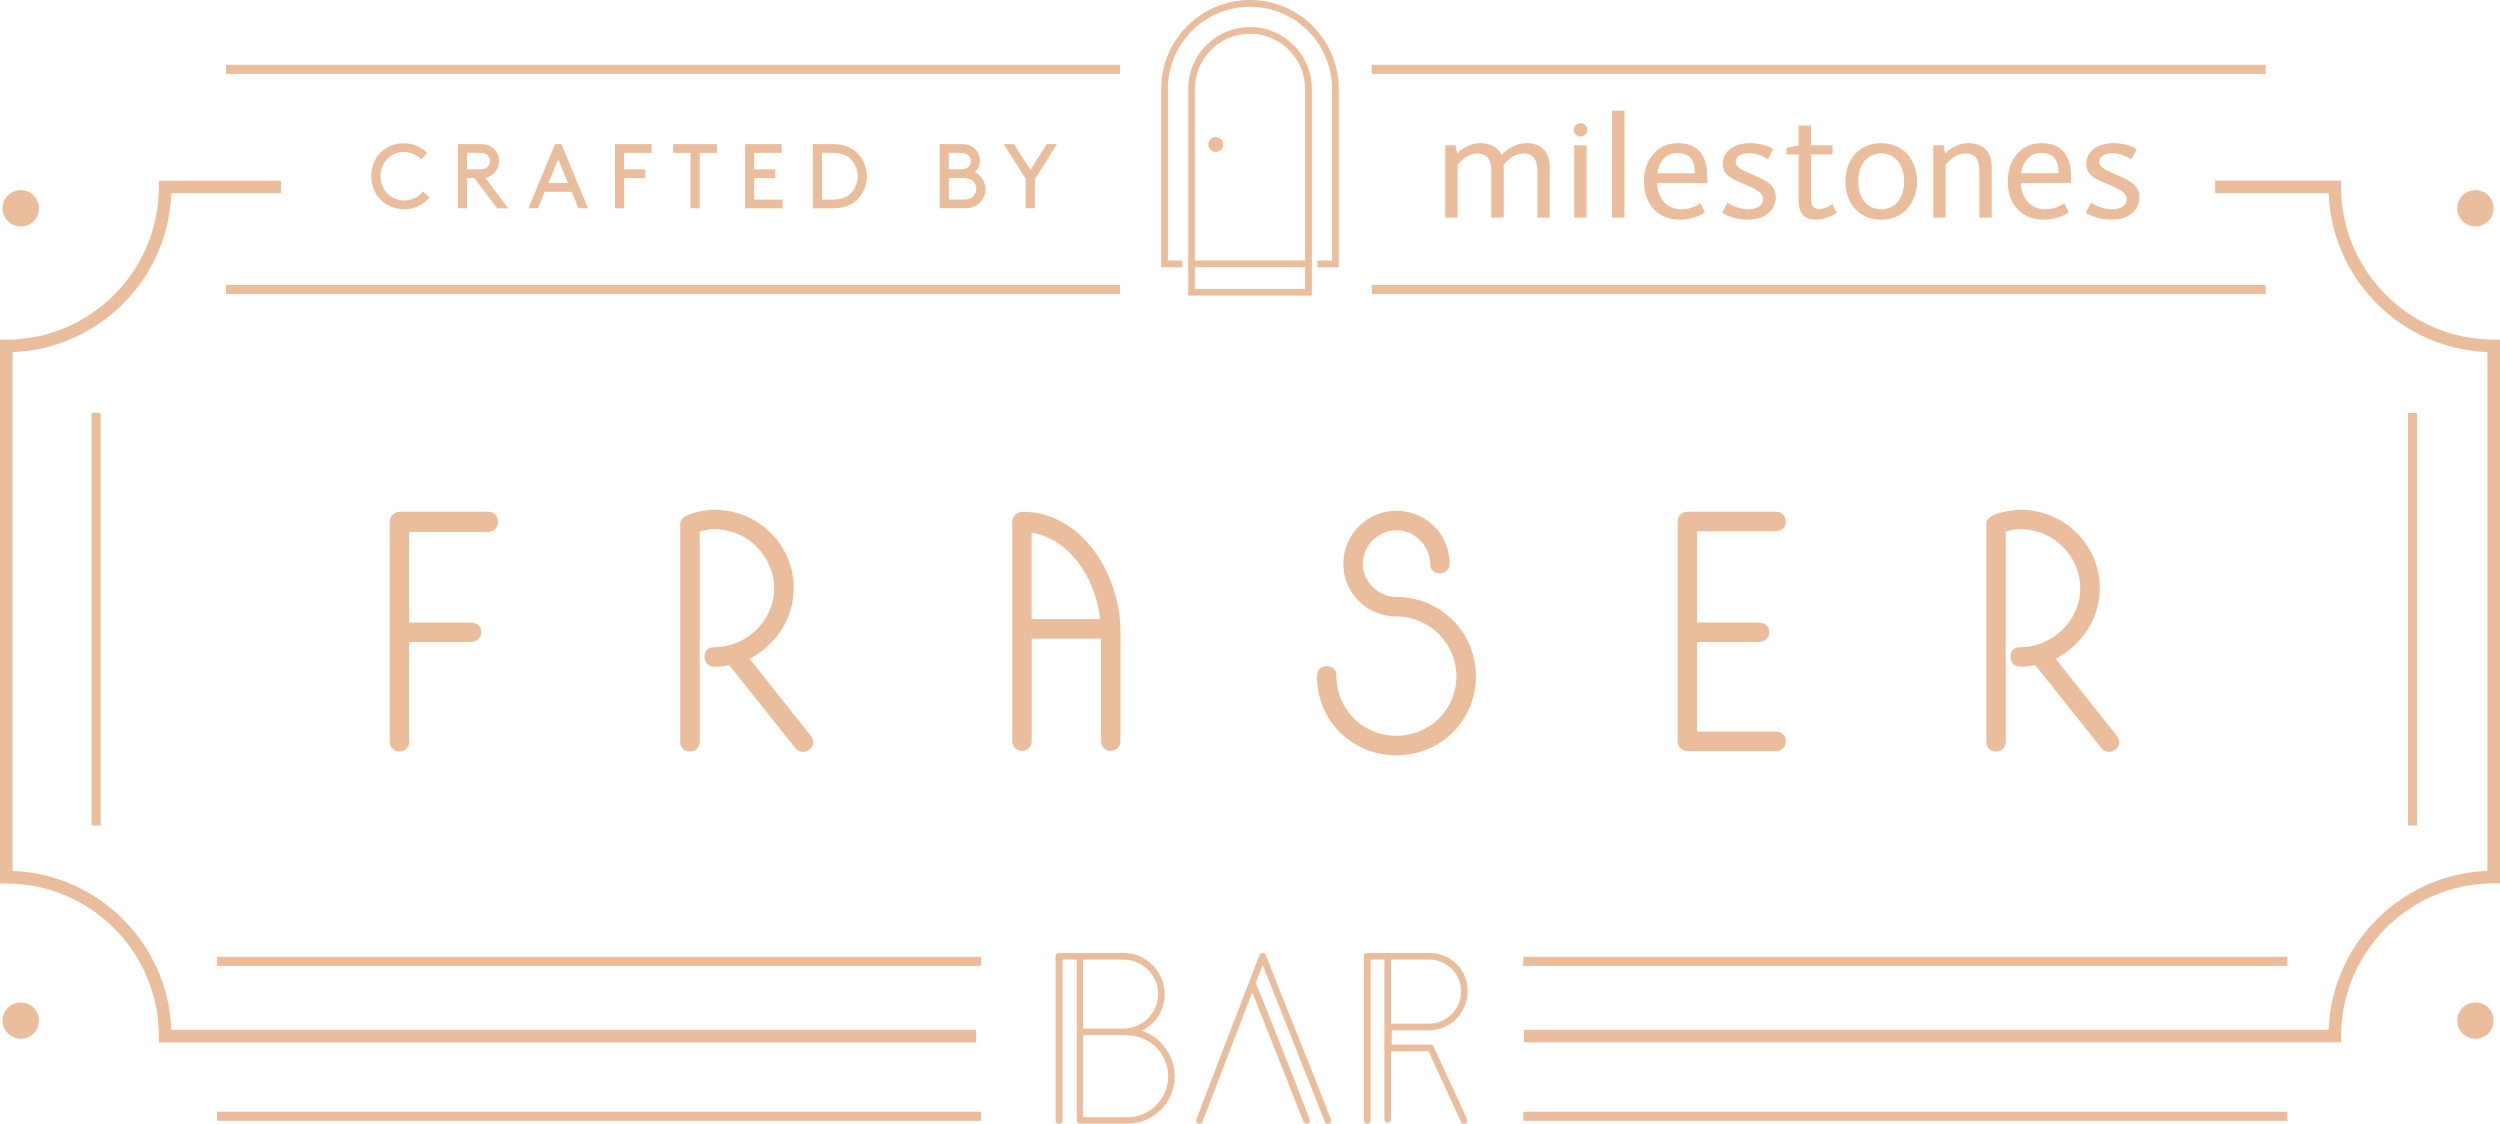<?xml version="1.0" encoding="UTF-8"?> <svg xmlns="http://www.w3.org/2000/svg" width="436" height="196" viewBox="0 0 436 196" fill="none"><g clip-path="url(#clip0_123_28)"><path d="M69.693 89.252H85.128C86.324 89.252 86.853 90.148 86.853 90.978C86.853 91.809 86.316 92.769 85.128 92.769H71.361V108.571H82.093C83.11 108.571 83.94 109.231 83.94 110.24C83.94 111.315 82.988 111.966 82.093 111.966H71.361V129.323C71.361 130.512 70.522 131.049 69.693 131.049C68.863 131.049 67.968 130.512 67.968 129.323V90.978C67.968 90.026 68.806 89.252 69.693 89.252Z" fill="#EABD9C"></path><path d="M124.535 88.894C132.225 88.894 138.425 94.975 138.425 102.555C138.425 107.863 135.382 112.455 130.736 114.897L141.346 128.257C141.704 128.672 141.826 129.095 141.826 129.454C141.826 130.406 140.931 131.123 140.036 131.123C139.556 131.123 139.019 130.886 138.661 130.406L127.155 115.972C126.26 116.208 125.308 116.273 124.535 116.273C123.339 116.273 122.867 115.32 122.867 114.482C122.867 113.643 123.347 112.87 124.535 112.87C130.255 112.87 135.024 108.156 135.024 102.555C135.024 97.369 130.736 92.297 124.535 92.297C123.697 92.297 122.867 92.476 122.029 92.655V129.332C122.029 130.52 121.134 131.057 120.304 131.057C119.474 131.057 118.636 130.52 118.636 129.332V91.279C118.636 89.374 123.705 88.894 124.535 88.894Z" fill="#EABD9C"></path><path d="M178.247 89.252C189.037 89.252 195.416 100.642 195.416 110.126V129.209C195.416 130.398 194.521 130.935 193.691 130.935C192.796 130.935 192.023 130.341 192.023 129.209V111.38H179.923V129.209C179.923 130.398 179.085 130.935 178.255 130.935C177.425 130.935 176.53 130.398 176.53 129.209V91.035C176.53 90.14 177.368 89.244 178.255 89.244L178.247 89.252ZM191.893 107.977C190.876 100.048 186.107 93.901 179.915 92.891V107.977H191.893Z" fill="#EABD9C"></path><path d="M231.414 116.151C232.366 116.151 233.082 116.81 233.082 117.942C233.082 123.73 237.728 128.322 243.513 128.322C249.299 128.322 254.002 123.787 254.002 117.942C254.002 112.097 249.176 107.505 243.513 107.505C238.387 107.505 234.278 103.394 234.278 98.322C234.278 93.25 238.387 89.081 243.513 89.081C248.639 89.081 252.814 93.136 252.814 98.322C252.814 99.396 251.919 99.99 251.024 99.99C250.185 99.99 249.412 99.453 249.412 98.322C249.412 95.163 246.67 92.476 243.513 92.476C240.356 92.476 237.671 95.163 237.671 98.322C237.671 101.48 240.413 104.11 243.513 104.11C251.26 104.11 257.403 110.257 257.403 117.95C257.403 125.644 251.26 131.725 243.513 131.725C235.767 131.725 229.68 125.644 229.68 117.95C229.68 116.753 230.519 116.159 231.405 116.159L231.414 116.151Z" fill="#EABD9C"></path><path d="M294.304 89.252H309.74C310.871 89.252 311.465 90.148 311.465 90.978C311.465 91.809 310.871 92.647 309.74 92.647H295.972V108.571H306.761C307.836 108.571 308.552 109.288 308.552 110.24C308.552 111.193 307.836 111.966 306.761 111.966H295.972V127.589H309.74C310.871 127.589 311.465 128.428 311.465 129.258C311.465 130.089 310.871 130.984 309.74 130.984H294.304C293.287 130.984 292.579 130.146 292.579 129.315V90.97C292.579 90.017 293.295 89.244 294.304 89.244V89.252Z" fill="#EABD9C"></path><path d="M352.304 88.894C359.993 88.894 366.193 94.975 366.193 102.555C366.193 107.863 363.15 112.455 358.504 114.897L369.115 128.257C369.473 128.672 369.595 129.095 369.595 129.454C369.595 130.406 368.7 131.123 367.805 131.123C367.324 131.123 366.787 130.886 366.438 130.406L354.932 115.972C354.037 116.208 353.085 116.273 352.312 116.273C351.124 116.273 350.644 115.32 350.644 114.482C350.644 113.643 351.124 112.87 352.312 112.87C358.032 112.87 362.8 108.156 362.8 102.555C362.8 97.369 358.512 92.297 352.312 92.297C351.474 92.297 350.644 92.476 349.806 92.655V129.332C349.806 130.52 348.911 131.057 348.081 131.057C347.251 131.057 346.413 130.52 346.413 129.332V91.279C346.413 89.374 351.482 88.894 352.312 88.894H352.304Z" fill="#EABD9C"></path><path d="M204.879 187.68C204.879 188.828 204.66 189.902 204.228 190.904C203.797 191.905 203.203 192.784 202.463 193.533C201.714 194.282 200.843 194.868 199.834 195.308C198.825 195.739 197.76 195.959 196.612 195.959H188.345C188.15 195.959 188.003 195.886 187.914 195.739C187.824 195.593 187.784 195.43 187.784 195.259V167.359H185.326V195.446C185.326 195.617 185.261 195.756 185.123 195.853C184.985 195.951 184.846 196 184.692 196C184.537 196 184.407 195.943 184.285 195.829C184.163 195.715 184.098 195.585 184.098 195.438V166.757C184.098 166.382 184.293 166.195 184.692 166.195H195.896C196.889 166.195 197.825 166.382 198.703 166.749C199.582 167.123 200.347 167.636 200.99 168.287C201.633 168.947 202.153 169.704 202.536 170.575C202.918 171.446 203.114 172.374 203.114 173.359C203.114 174.719 202.764 175.981 202.056 177.137C201.348 178.293 200.363 179.164 199.094 179.758C199.94 180.035 200.721 180.434 201.437 180.955C202.153 181.476 202.764 182.087 203.26 182.787C203.756 183.487 204.147 184.244 204.432 185.083C204.717 185.913 204.863 186.784 204.863 187.68H204.879ZM201.983 173.392C201.983 172.553 201.82 171.772 201.503 171.039C201.177 170.314 200.746 169.679 200.201 169.134C199.655 168.588 199.013 168.157 198.28 167.84C197.548 167.522 196.759 167.359 195.912 167.359H188.874V179.392H195.912C196.734 179.392 197.515 179.229 198.256 178.912C199.004 178.594 199.647 178.163 200.192 177.617C200.738 177.072 201.169 176.437 201.494 175.712C201.82 174.988 201.974 174.214 201.974 173.4L201.983 173.392ZM203.732 187.688C203.732 186.719 203.545 185.799 203.171 184.928C202.796 184.057 202.292 183.3 201.641 182.657C200.998 182.013 200.241 181.5 199.371 181.126C198.5 180.751 197.581 180.564 196.612 180.564C196.515 180.564 196.449 180.556 196.425 180.532H188.866V194.836H196.612C197.605 194.836 198.533 194.649 199.387 194.274C200.241 193.9 200.99 193.395 201.641 192.744C202.284 192.1 202.796 191.343 203.171 190.472C203.545 189.601 203.732 188.673 203.732 187.68V187.688Z" fill="#EABD9C"></path><path d="M232.17 195.438C232.17 195.585 232.113 195.715 232 195.829C231.886 195.943 231.755 196 231.609 196C231.308 196 231.129 195.878 231.048 195.626L220.217 168.287L218.989 171.454C219.086 171.658 219.298 172.146 219.623 172.944C219.949 173.742 220.339 174.711 220.811 175.867C221.283 177.023 221.796 178.301 222.341 179.701C222.886 181.102 223.448 182.526 224.017 183.967C224.587 185.408 225.14 186.809 225.677 188.176C226.214 189.544 226.686 190.757 227.093 191.824C227.5 192.89 227.833 193.753 228.078 194.412C228.322 195.072 228.452 195.414 228.452 195.438C228.452 195.715 228.33 195.886 228.078 195.959C228.029 195.959 227.988 195.959 227.964 195.976C227.939 195.992 227.899 195.992 227.85 195.992C227.597 195.992 227.427 195.87 227.329 195.617L218.395 173.042L209.721 195.617C209.623 195.862 209.436 195.992 209.159 195.992C209.11 195.992 209.078 195.992 209.07 195.976C209.053 195.959 209.029 195.959 208.98 195.959C208.728 195.886 208.606 195.699 208.606 195.398C208.606 195.373 208.752 194.966 209.054 194.168C209.355 193.37 209.745 192.345 210.225 191.075C210.705 189.805 211.267 188.355 211.901 186.719C212.536 185.083 213.179 183.397 213.838 181.671C214.497 179.946 215.156 178.236 215.807 176.551C216.466 174.865 217.06 173.319 217.597 171.91C218.134 170.51 218.582 169.329 218.956 168.369C219.33 167.416 219.566 166.797 219.664 166.529C219.762 166.309 219.949 166.195 220.225 166.195C220.502 166.195 220.673 166.309 220.746 166.529C220.844 166.806 221.088 167.416 221.47 168.369C221.853 169.321 222.317 170.502 222.87 171.91C223.415 173.31 224.025 174.857 224.709 176.551C225.392 178.236 226.076 179.946 226.759 181.671C227.443 183.397 228.11 185.083 228.769 186.719C229.428 188.355 230.006 189.813 230.502 191.099C230.999 192.377 231.406 193.411 231.715 194.209C232.024 195.007 232.179 195.414 232.179 195.438H232.17Z" fill="#EABD9C"></path><path d="M255.955 172.83C255.955 173.701 255.808 174.523 255.507 175.305C255.206 176.087 254.799 176.779 254.279 177.373C253.758 177.967 253.131 178.464 252.399 178.863C251.667 179.262 250.869 179.522 249.999 179.644C249.877 179.669 249.746 179.685 249.608 179.685H242.74L242.708 182.184H249.519C249.738 182.184 249.917 182.298 250.039 182.518C250.113 182.714 250.308 183.161 250.633 183.861C250.959 184.553 251.333 185.376 251.772 186.32C252.204 187.264 252.667 188.258 253.148 189.3C253.628 190.342 254.075 191.311 254.49 192.206C254.897 193.102 255.239 193.851 255.515 194.461C255.784 195.072 255.922 195.414 255.922 195.487C255.922 195.658 255.857 195.788 255.735 195.878C255.613 195.967 255.475 196.008 255.328 196.008C255.084 196.008 254.905 195.894 254.808 195.674L249.144 183.349H242.594V195.267C242.594 195.438 242.529 195.577 242.407 195.674C242.285 195.772 242.146 195.821 242 195.821C241.854 195.821 241.723 195.764 241.609 195.65C241.496 195.536 241.439 195.406 241.439 195.259V167.359H239.022V195.446C239.022 195.617 238.957 195.756 238.835 195.853C238.713 195.951 238.574 196 238.428 196C238.281 196 238.151 195.943 238.037 195.829C237.923 195.715 237.866 195.585 237.866 195.438V166.757C237.866 166.382 238.054 166.195 238.428 166.195H249.226C250.169 166.195 251.048 166.366 251.87 166.7C252.692 167.034 253.4 167.498 254.01 168.1C254.62 168.702 255.092 169.394 255.442 170.2C255.792 171.006 255.963 171.886 255.963 172.83H255.955ZM254.808 172.846C254.808 172.081 254.661 171.365 254.36 170.689C254.059 170.021 253.66 169.443 253.148 168.947C252.635 168.45 252.049 168.059 251.382 167.774C250.715 167.489 249.99 167.351 249.226 167.351H242.602V178.529H249.226C249.999 178.529 250.723 178.382 251.406 178.081C252.09 177.78 252.684 177.373 253.196 176.86C253.701 176.339 254.1 175.736 254.384 175.061C254.669 174.377 254.816 173.644 254.816 172.855L254.808 172.846Z" fill="#EABD9C"></path><path d="M339.317 28.747V37.946H337.169V25.335H338.951L339.219 26.768C339.219 26.768 340.888 24.969 343.32 24.969C345.753 24.969 347.348 26.426 347.348 28.991V37.946H345.208V29.96C345.208 28.16 344.761 26.768 342.751 26.768C340.741 26.768 339.317 28.747 339.317 28.747Z" fill="#EABD9C"></path><path d="M266.256 24.969C263.823 24.969 262.139 26.768 262.139 26.768L261.854 27.029C261.252 25.694 259.99 24.969 258.217 24.969C255.784 24.969 254.107 26.768 254.107 26.768L253.839 25.335H252.049V37.946H254.205V28.747C254.205 28.747 255.629 26.768 257.631 26.768C259.632 26.768 260.088 28.16 260.088 29.96V37.946H262.236V28.991C262.236 28.893 262.236 28.747 262.236 28.747C262.236 28.747 263.652 26.768 265.662 26.768C267.672 26.768 268.119 28.16 268.119 29.96V37.946H270.259V28.991C270.259 26.426 268.746 24.969 266.248 24.969H266.256Z" fill="#EABD9C"></path><path d="M283.303 19.287H281.146V37.946H283.303V19.287Z" fill="#EABD9C"></path><path d="M276.695 25.335H274.547V37.946H276.695V25.335Z" fill="#EABD9C"></path><path d="M276.834 22.649C276.834 22.006 276.297 21.477 275.654 21.477C275.011 21.477 274.458 21.998 274.458 22.649C274.458 23.3 274.995 23.805 275.654 23.805C276.313 23.805 276.834 23.284 276.834 22.649Z" fill="#EABD9C"></path><path d="M328.08 38.313C324.077 38.313 321.831 35.268 321.831 31.637C321.831 28.006 324.077 24.961 328.08 24.961C332.084 24.961 334.329 28.063 334.329 31.637C334.329 35.211 332.084 38.313 328.08 38.313ZM328.08 36.513C329.846 36.513 332.075 35.325 332.075 31.637C332.075 27.949 329.822 26.736 328.08 26.736C326.339 26.736 324.077 27.949 324.077 31.637C324.077 35.325 326.306 36.513 328.08 36.513Z" fill="#EABD9C"></path><path d="M319.569 35.577C319.569 35.577 318.462 36.456 317.25 36.456C316.493 36.456 315.834 36.114 315.834 34.665V26.931H319.601V25.335H315.834V21.908H313.678V25.376L311.554 25.783V26.931H313.678V34.836C313.678 37.498 314.914 38.304 316.688 38.304C318.739 38.304 320.326 37.108 320.326 37.108L319.569 35.585V35.577Z" fill="#EABD9C"></path><path d="M308.299 27.762L309.268 26.019C309.268 26.019 307.819 24.961 305.248 24.961C302.286 24.961 300.455 26.467 300.455 28.551C300.455 30.823 302.425 31.344 304.662 32.312C306.656 33.175 307.559 33.754 307.486 34.861C307.396 35.944 306.281 36.497 304.89 36.497C302.929 36.497 301.253 35.357 301.253 35.357L300.35 37.083C300.35 37.083 301.953 38.304 304.98 38.304C308.006 38.304 309.707 36.432 309.707 34.446C309.707 32.459 308.332 31.612 305.956 30.587C304.101 29.773 302.701 29.292 302.701 28.25C302.701 27.208 303.726 26.72 305.085 26.72C306.778 26.72 308.291 27.77 308.291 27.77L308.299 27.762Z" fill="#EABD9C"></path><path d="M297.746 30.326C297.615 27.273 296.2 24.961 292.611 24.961C289.023 24.961 286.704 27.867 286.704 31.637C286.704 35.406 288.95 38.304 292.953 38.304C295.654 38.304 297.339 37.067 297.339 37.067L296.566 35.422C296.566 35.422 295.305 36.505 293.205 36.505C291.326 36.505 289.161 35.325 288.974 31.922H297.738C297.738 31.922 297.778 31.165 297.738 30.342L297.746 30.326ZM295.549 30.22H289.039C289.422 27.582 291.033 26.679 292.53 26.679C294.344 26.679 295.443 27.631 295.549 29.593V30.212V30.22Z" fill="#EABD9C"></path><path d="M371.702 27.762L372.67 26.019C372.67 26.019 371.214 24.961 368.659 24.961C365.697 24.961 363.858 26.467 363.858 28.551C363.858 30.823 365.819 31.344 368.065 32.312C370.058 33.175 370.978 33.754 370.888 34.861C370.807 35.944 369.708 36.497 368.293 36.497C366.348 36.497 364.664 35.357 364.664 35.357L363.744 37.083C363.744 37.083 365.355 38.304 368.398 38.304C371.442 38.304 373.11 36.432 373.11 34.446C373.11 32.459 371.735 31.612 369.367 30.587C367.503 29.773 366.112 29.292 366.112 28.25C366.112 27.208 367.145 26.72 368.504 26.72C370.189 26.72 371.702 27.77 371.702 27.77V27.762Z" fill="#EABD9C"></path><path d="M361.189 30.326C361.075 27.273 359.651 24.961 356.055 24.961C352.458 24.961 350.147 27.867 350.147 31.637C350.147 35.406 352.393 38.304 356.397 38.304C359.106 38.304 360.791 37.067 360.791 37.067L360.018 35.422C360.018 35.422 358.756 36.505 356.649 36.505C354.777 36.505 352.621 35.325 352.426 31.922H361.197C361.197 31.922 361.23 31.165 361.197 30.342L361.189 30.326ZM359.009 30.22H352.483C352.857 27.582 354.468 26.679 355.973 26.679C357.788 26.679 358.895 27.631 359 29.593V30.212L359.009 30.22Z" fill="#EABD9C"></path><path d="M70.417 24.977C72.011 24.977 73.533 25.637 74.51 26.703L73.436 27.762C72.776 27.045 71.613 26.5 70.417 26.5C68.13 26.5 66.356 28.323 66.356 30.733C66.356 33.143 68.179 34.967 70.555 34.967C72.06 34.967 73.143 34.136 73.769 33.387L74.9 34.413C73.94 35.642 72.28 36.489 70.555 36.489C67.219 36.489 64.753 34.047 64.753 30.733C64.753 27.42 67.178 24.977 70.409 24.977H70.417Z" fill="#EABD9C"></path><path d="M81.45 31.051V36.326H79.856V25.132H83.769C84.795 25.132 85.429 25.368 85.942 25.791C86.609 26.337 87.04 27.167 87.04 28.095C87.04 29.023 86.609 29.854 85.942 30.399C85.592 30.684 85.193 30.896 84.632 30.994L88.643 36.334H86.707L82.728 31.059H81.45V31.051ZM83.688 29.536C84.404 29.536 84.778 29.373 85.031 29.121C85.283 28.869 85.445 28.494 85.445 28.095C85.445 27.696 85.283 27.33 85.031 27.07C84.778 26.817 84.404 26.654 83.688 26.654H81.45V29.528H83.688V29.536Z" fill="#EABD9C"></path><path d="M99.701 33.452H94.99L93.827 36.326H92.167L96.805 25.132H97.919L102.549 36.326H100.89L99.71 33.452H99.701ZM95.625 31.93H99.075L97.35 27.77L95.625 31.93Z" fill="#EABD9C"></path><path d="M112.525 29.536V31.059H108.847V36.334H107.252V25.14H113.64V26.663H108.847V29.536H112.525Z" fill="#EABD9C"></path><path d="M117.391 25.14H125.064V26.663H122.029V36.334H120.434V26.663H117.399V25.14H117.391Z" fill="#EABD9C"></path><path d="M135.211 29.536V31.059H131.533V34.812H136.488V36.334H129.938V25.14H136.326V26.663H131.533V29.536H135.211Z" fill="#EABD9C"></path><path d="M141.753 36.326V25.132H145.105C146.879 25.132 148.026 25.515 148.938 26.19C150.313 27.216 151.175 28.877 151.175 30.733C151.175 32.589 150.329 34.25 148.954 35.276C148.043 35.944 146.879 36.334 145.105 36.334H141.753V36.326ZM148.222 27.599C147.522 26.988 146.594 26.654 145.024 26.654H143.348V34.812H145.024C146.586 34.812 147.514 34.478 148.222 33.867C149.068 33.118 149.581 31.979 149.581 30.733C149.581 29.488 149.068 28.348 148.222 27.599Z" fill="#EABD9C"></path><path d="M163.877 36.326V25.132H167.677C168.767 25.132 169.451 25.433 169.98 25.913C170.558 26.443 170.907 27.208 170.907 28.038C170.907 28.804 170.558 29.544 170.029 30.033C171.087 30.562 171.868 31.71 171.868 32.972C171.868 34.014 171.388 34.958 170.639 35.561C170.061 36.041 169.329 36.31 168.198 36.31H163.885L163.877 36.326ZM167.392 29.536C168.287 29.536 168.67 29.357 168.93 29.072C169.166 28.82 169.313 28.478 169.313 28.095C169.313 27.713 169.166 27.379 168.93 27.118C168.678 26.834 168.287 26.654 167.392 26.654H165.472V29.528H167.392V29.536ZM167.905 34.812C168.914 34.812 169.394 34.592 169.744 34.234C170.061 33.9 170.273 33.436 170.273 32.923C170.273 32.41 170.061 31.962 169.744 31.629C169.394 31.279 168.914 31.051 167.905 31.051H165.48V34.804H167.905V34.812Z" fill="#EABD9C"></path><path d="M180.493 31.213V36.326H178.898V31.213L175.065 25.14H176.856L179.703 29.634L182.551 25.14H184.342L180.509 31.213H180.493Z" fill="#EABD9C"></path><path d="M170.232 181.794V179.596H29.887C29.325 164.575 17.21 152.453 2.197 151.891V61.409C17.21 60.84 29.325 48.725 29.887 33.705H49.017V31.507H27.706V32.606C27.706 47.284 15.769 59.236 1.09 59.236H0V154.081H1.098C15.769 154.081 27.714 166.024 27.714 180.711V181.81H170.232V181.794Z" fill="#EABD9C"></path><path d="M434.902 59.227C420.231 59.227 408.286 47.284 408.286 32.597V31.498H386.324V33.697H406.113C406.675 48.717 418.79 60.839 433.803 61.401V151.883C418.79 152.453 406.675 164.567 406.113 179.587H265.776V181.785H408.294V180.686C408.294 166.008 420.231 154.056 434.91 154.056H436.008V59.211H434.91L434.902 59.227Z" fill="#EABD9C"></path><path d="M195.335 49.694H39.423V51.282H195.335V49.694Z" fill="#EABD9C"></path><path d="M15.965 72.017L15.965 143.961H17.551L17.551 72.017H15.965Z" fill="#EABD9C"></path><path d="M419.962 72.025V143.969H421.549V72.025H419.962Z" fill="#EABD9C"></path><path d="M398.92 193.883H265.662V195.471H398.92V193.883Z" fill="#EABD9C"></path><path d="M171.111 193.883H37.853V195.471H171.111V193.883Z" fill="#EABD9C"></path><path d="M398.92 166.863H265.662V168.45H398.92V166.863Z" fill="#EABD9C"></path><path d="M171.111 166.863H37.853V168.45H171.111V166.863Z" fill="#EABD9C"></path><path d="M195.335 11.292H39.423V12.879H195.335V11.292Z" fill="#EABD9C"></path><path d="M395.136 49.694H239.225V51.282H395.136V49.694Z" fill="#EABD9C"></path><path d="M395.136 11.292H239.225V12.879H395.136V11.292Z" fill="#EABD9C"></path><path d="M228.785 51.55H207.223V15.501C207.223 9.55 212.064 4.714 218.004 4.714C223.944 4.714 228.785 9.55 228.785 15.501V51.558V51.55ZM208.394 50.378H227.606V15.501C227.606 10.201 223.293 5.886 217.996 5.886C212.699 5.886 208.386 10.201 208.386 15.501V50.378H208.394Z" fill="#EABD9C"></path><path d="M212.032 26.5C212.746 26.5 213.325 25.92 213.325 25.205C213.325 24.49 212.746 23.911 212.032 23.911C211.317 23.911 210.738 24.49 210.738 25.205C210.738 25.92 211.317 26.5 212.032 26.5Z" fill="#EABD9C"></path><path d="M228.777 45.428H207.215V46.608H228.777V45.428Z" fill="#EABD9C"></path><path d="M218.004 0C209.46 0 202.511 6.953 202.511 15.501V46.617H206.214V45.436H203.683V15.501C203.683 7.604 210.103 1.18 217.996 1.18C225.889 1.18 232.309 7.604 232.309 15.501V45.436H229.778V46.617H233.481V15.501C233.481 6.953 226.532 0 217.988 0H218.004Z" fill="#EABD9C"></path><path d="M3.694 33.159C5.452 33.192 6.819 34.625 6.786 36.391C6.754 38.158 5.322 39.534 3.556 39.493C1.815 39.452 0.407 37.987 0.448 36.253C0.488 34.502 1.929 33.118 3.686 33.159H3.694Z" fill="#EABD9C"></path><path d="M431.785 33.159C433.543 33.192 434.91 34.625 434.877 36.391C434.845 38.158 433.412 39.534 431.647 39.493C429.905 39.452 428.498 37.987 428.538 36.253C428.579 34.502 430.019 33.118 431.777 33.159H431.785Z" fill="#EABD9C"></path><path d="M3.694 174.825C5.452 174.857 6.819 176.29 6.786 178.057C6.754 179.823 5.322 181.199 3.556 181.159C1.815 181.118 0.407 179.652 0.448 177.918C0.488 176.168 1.929 174.784 3.686 174.825H3.694Z" fill="#EABD9C"></path><path d="M431.785 174.825C433.543 174.857 434.91 176.29 434.877 178.057C434.845 179.823 433.412 181.199 431.647 181.159C429.905 181.118 428.498 179.652 428.538 177.918C428.579 176.168 430.019 174.784 431.777 174.825H431.785Z" fill="#EABD9C"></path></g><defs><clipPath id="clip0_123_28"><rect width="436" height="196" fill="white"></rect></clipPath></defs></svg> 